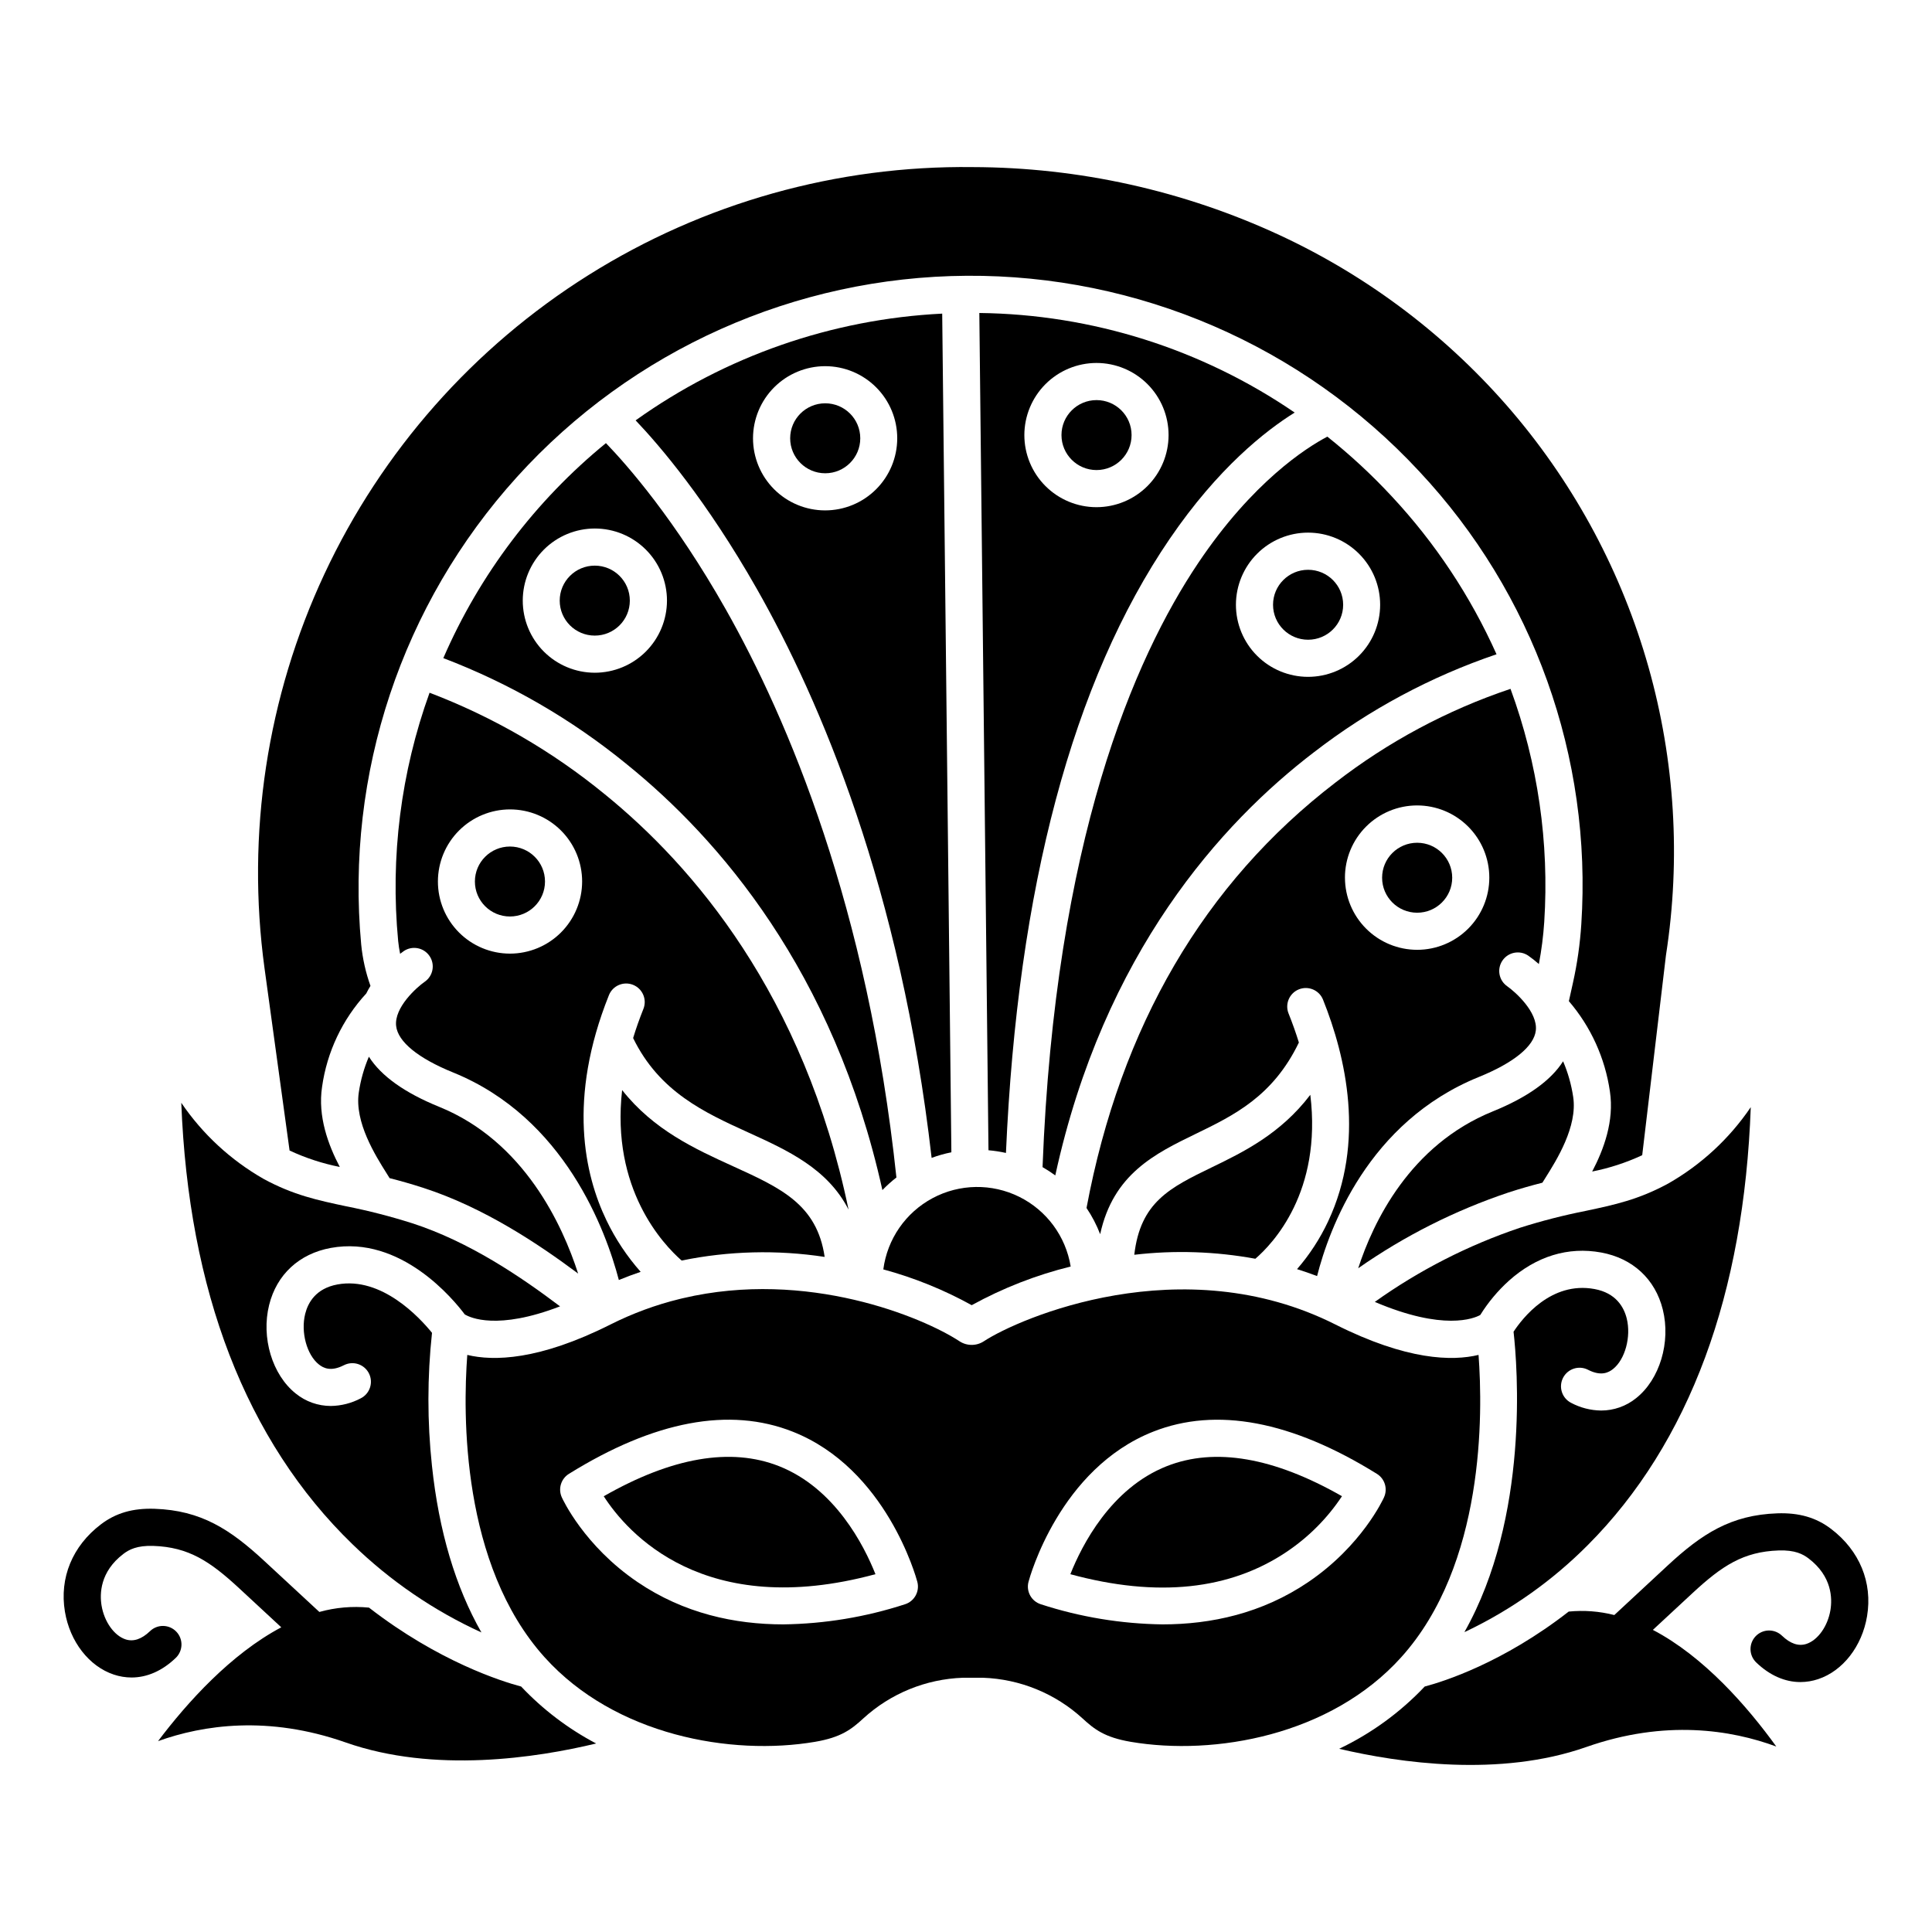 <?xml version="1.0" encoding="UTF-8"?>
<!-- The Best Svg Icon site in the world: iconSvg.co, Visit us! https://iconsvg.co -->
<svg fill="#000000" width="800px" height="800px" version="1.1" viewBox="144 144 512 512" xmlns="http://www.w3.org/2000/svg">
 <g>
  <path d="m390.89 450.85c1.703-0.629 3.453-1.125 5.234-1.477l-2.43-222.26c-29.23 1.453-57.434 11.273-81.246 28.289 6.379 6.695 18.801 21.199 32.172 44.742 16.746 29.492 38.094 79.285 46.27 150.7zm-28.203-209.81c5.066 0.004 9.926 2.023 13.504 5.609 3.582 3.586 5.59 8.445 5.586 13.512-0.004 5.07-2.019 9.926-5.606 13.508-3.586 3.582-8.445 5.59-13.512 5.59-5.066-0.004-9.926-2.016-13.508-5.602-3.582-3.582-5.594-8.441-5.594-13.508 0.008-5.07 2.027-9.93 5.613-13.512 3.586-3.582 8.445-5.594 13.516-5.598z"/>
  <path d="m528.85 376.61c0 5.117-4.16 9.27-9.289 9.27-5.133 0-9.289-4.152-9.289-9.27 0-5.121 4.156-9.27 9.289-9.27 5.129 0 9.289 4.148 9.289 9.27"/>
  <path d="m381.56 456.05c-7.598-71.664-28.719-121.37-45.219-150.56-13.48-23.84-26.113-38.203-31.762-44.055h-0.004c-18.699 15.285-33.473 34.816-43.09 56.973 17.629 6.711 34.062 16.223 48.66 28.168 24.207 19.555 54.82 54.688 67.699 112.81 1.156-1.199 2.398-2.312 3.715-3.336zm-79.938-133.77c-5.066-0.004-9.922-2.023-13.504-5.609-3.578-3.586-5.586-8.445-5.582-13.512s2.019-9.926 5.602-13.508c3.586-3.582 8.445-5.59 13.512-5.59 5.07 0.004 9.926 2.016 13.512 5.602 3.582 3.582 5.594 8.441 5.594 13.508-0.008 5.07-2.027 9.93-5.613 13.512-3.59 3.582-8.449 5.594-13.52 5.598z"/>
  <path d="m371.98 260.15c0 5.117-4.156 9.27-9.289 9.27-5.129 0-9.289-4.152-9.289-9.27 0-5.121 4.16-9.27 9.289-9.27 5.133 0 9.289 4.148 9.289 9.27"/>
  <path d="m443.88 259.3c0 5.117-4.156 9.27-9.289 9.27-5.129 0-9.289-4.152-9.289-9.27 0-5.121 4.16-9.27 9.289-9.27 5.133 0 9.289 4.148 9.289 9.27"/>
  <path d="m427.74 479.64c-1.297-7.996-6.375-14.879-13.633-18.473-7.262-3.598-15.812-3.465-22.957 0.352-7.148 3.816-12.012 10.852-13.062 18.883 8.16 2.211 16.023 5.394 23.422 9.484 8.258-4.543 17.078-7.988 26.23-10.246z"/>
  <path d="m288.43 377.61c0 5.121-4.16 9.27-9.289 9.27-5.133 0-9.289-4.148-9.289-9.27 0-5.117 4.156-9.27 9.289-9.27 5.129 0 9.289 4.152 9.289 9.27"/>
  <path d="m368.87 464.54c-11.828-56.961-41.328-91.156-64.555-110.02h-0.004c-13.938-11.426-29.629-20.523-46.473-26.941-7.602 21.051-10.445 43.527-8.32 65.809 0.109 1.125 0.297 2.254 0.516 3.379 0.527-0.406 0.887-0.656 0.984-0.723l-0.004-0.004c2.246-1.508 5.285-0.926 6.809 1.305 1.527 2.231 0.969 5.277-1.254 6.82-2.133 1.477-8.133 6.824-7.59 11.719 0.465 4.191 5.836 8.574 15.121 12.34 29.629 12.02 40.508 42.059 43.902 54.992 1.926-0.793 3.852-1.512 5.777-2.164v-0.004c-3.633-4.113-6.688-8.707-9.066-13.656-5.785-12.023-10.371-32.133 0.66-59.664 1.008-2.523 3.875-3.746 6.394-2.738 2.523 1.012 3.75 3.875 2.738 6.398-1.062 2.652-1.961 5.215-2.719 7.707 6.969 14.293 18.938 19.746 30.523 25.023 10.391 4.723 21.016 9.57 26.559 20.426zm-89.73-67.82c-5.066-0.004-9.926-2.023-13.504-5.609s-5.59-8.445-5.586-13.512c0.004-5.066 2.019-9.926 5.606-13.508 3.586-3.578 8.445-5.59 13.512-5.59 5.066 0.004 9.926 2.016 13.508 5.602 3.582 3.582 5.594 8.441 5.594 13.508-0.008 5.07-2.027 9.93-5.613 13.512-3.586 3.582-8.445 5.594-13.516 5.598z"/>
  <path d="m535.89 429.42c9.285-3.766 14.656-8.148 15.121-12.34 0.543-4.891-5.461-10.234-7.606-11.727v-0.004c-2.207-1.547-2.754-4.586-1.227-6.809 1.527-2.223 4.559-2.805 6.797-1.301 0.988 0.691 1.938 1.441 2.84 2.242 0.707-3.688 1.18-7.414 1.426-11.156 1.355-20.988-1.688-42.031-8.938-61.773-16.758 5.625-32.449 14.027-46.422 24.852-34.754 26.672-56.926 64.594-65.941 112.72h-0.004c1.465 2.172 2.68 4.504 3.621 6.949 3.469-15.965 14.562-21.363 25.359-26.605 10.059-4.883 20.445-9.93 27.301-24.191-0.766-2.481-1.672-5.043-2.731-7.691h-0.004c-1.008-2.523 0.215-5.387 2.738-6.398 2.523-1.008 5.387 0.215 6.398 2.738 6.082 15.184 11.254 37.707 1.344 58.758v0.004c-2.148 4.574-4.918 8.832-8.234 12.648 1.77 0.555 3.543 1.164 5.312 1.836 3.191-12.531 13.465-40.828 42.848-52.75zm-35.465-52.82c-0.008-5.078 2.004-9.945 5.59-13.535 3.586-3.594 8.449-5.613 13.523-5.617 5.074-0.004 9.945 2.008 13.535 5.598 3.59 3.586 5.609 8.449 5.609 13.527 0.004 5.074-2.012 9.941-5.602 13.531-3.586 3.586-8.453 5.606-13.527 5.606-5.07-0.004-9.93-2.019-13.512-5.602-3.586-3.582-5.606-8.438-5.613-13.504z"/>
  <path d="m465.21 453.32c-11.188 5.43-19 9.234-20.613 23.207 10.688-1.246 21.5-0.891 32.086 1.055 4.652-4.008 17.699-17.73 14.562-43.445-7.887 10.363-17.734 15.156-26.035 19.184z"/>
  <path d="m260.41 437.33c-9.164-3.719-15.398-8.168-18.652-13.293v-0.004c-1.293 3.027-2.191 6.211-2.672 9.469-1.18 7.863 4.402 16.727 7.402 21.496 0.281 0.445 0.531 0.844 0.762 1.223 2.742 0.695 5.699 1.523 8.98 2.59 16.039 5.199 30.406 14.812 40.98 22.695-4.094-12.727-14.254-35.031-36.801-44.176z"/>
  <path d="m310.91 303.17c0 5.121-4.16 9.27-9.293 9.27-5.129 0-9.289-4.148-9.289-9.27 0-5.117 4.16-9.27 9.289-9.27 5.133 0 9.293 4.152 9.293 9.27"/>
  <path d="m308.87 432.88c-2.977 26.23 10.863 40.875 15.77 45.176 12.477-2.555 25.312-2.883 37.902-0.961-2.031-13.887-11.602-18.254-24.301-24.035-9.996-4.551-21.008-9.578-29.371-20.18z"/>
  <path d="m350.43 532.54c-12.754-5.027-28.359-2.34-46.434 7.984 6.199 9.613 26.504 32.973 72.008 20.652-3.031-7.625-10.715-22.773-25.574-28.637z"/>
  <path d="m453.23 532.54c-14.859 5.859-22.539 21.004-25.574 28.641 23.02 6.254 42.348 4.219 57.512-6.059h-0.004c5.734-3.879 10.652-8.84 14.473-14.609-18.062-10.312-33.656-12.992-46.406-7.973z"/>
  <path d="m282.11 590.95c-5.106-1.355-21.855-6.602-40.328-20.918v0.004c-4.414-0.434-8.875-0.043-13.148 1.148l-14.516-13.445c-9.141-8.477-16.84-13.469-29.141-13.895-5.75-0.195-10.277 1.109-14.234 4.121-7.555 5.746-11.031 14.18-9.539 23.141 1.324 7.957 6.41 14.504 12.957 16.676 1.516 0.508 3.106 0.77 4.703 0.773 4.106 0 8.141-1.762 11.695-5.18v0.004c0.949-0.902 1.5-2.148 1.531-3.457 0.031-1.309-0.461-2.574-1.371-3.519-0.906-0.945-2.152-1.488-3.461-1.512-1.309-0.023-2.574 0.477-3.512 1.391-2.215 2.125-4.394 2.856-6.484 2.164-3.027-1.004-5.637-4.688-6.348-8.953-0.512-3.078-0.441-8.953 5.789-13.695 1.484-1.129 3.59-2.262 7.938-2.117 9.336 0.324 15 4.051 22.793 11.277l11.109 10.297c-13.363 7.086-24.871 19.844-32.66 30.164 11.953-4.289 29.168-6.871 49.742 0.355 23.461 8.242 50.621 4.059 66.355 0.27h0.004c-7.41-3.902-14.125-9-19.875-15.094z"/>
  <path d="m237.42 553.25c9.969 9.688 21.523 17.59 34.164 23.367-6.867-12.047-11.273-26.824-13.113-44.176-1.254-11.711-1.246-23.52 0.016-35.227-3.246-4.012-13.348-14.977-25.059-12.82-5.723 1.051-7.809 4.82-8.551 7.801-1.207 4.848 0.422 10.859 3.637 13.406 1.18 0.938 3.156 1.977 6.617 0.195v0.004c2.418-1.242 5.387-0.289 6.625 2.129 1.242 2.418 0.289 5.387-2.129 6.629-2.457 1.305-5.191 2.004-7.973 2.039-3.371-0.004-6.637-1.16-9.258-3.281-6.254-4.957-9.227-14.836-7.07-23.496 2.008-8.059 7.953-13.562 16.316-15.102 18.652-3.43 32.688 13.824 35.523 17.613 1.434 0.867 8.645 4.269 25.254-2.133-10.332-7.789-23.93-17.078-39.227-22.043l-0.004 0.004c-5.734-1.82-11.566-3.316-17.469-4.484-7.496-1.59-13.973-2.961-21.859-7.25-8.715-4.973-16.18-11.875-21.82-20.176 0.961 24.855 5.223 47.25 12.754 66.766 7.633 19.777 18.609 36.676 32.625 50.234z"/>
  <path d="m515.31 583.22c22.176-24.59 21.684-64.613 20.52-80.156-6.93 1.68-18.977 1.484-37.961-8.07-40.59-20.422-83.781-1.688-93.129 4.449h0.004c-1.965 1.293-4.512 1.293-6.477 0-9.562-6.289-40.297-19.188-73.359-11.387-0.258 0.082-0.52 0.145-0.789 0.188-6.344 1.551-12.488 3.82-18.324 6.754-18.98 9.551-31.031 9.742-37.961 8.07-1.164 15.547-1.656 55.566 20.52 80.156 18.664 20.691 49.422 26.152 71.629 22.379 6.906-1.172 9.652-3.305 12.785-6.188l0.004-0.004c7.234-6.621 16.594-10.445 26.395-10.789h0.188 4.957 0.188c9.805 0.344 19.164 4.168 26.398 10.793 3.133 2.887 5.879 5.019 12.785 6.191 22.207 3.769 52.969-1.691 71.629-22.387zm-131.49-14.07c-10.414 3.387-21.281 5.184-32.23 5.328-12.863 0-26.363-2.894-38.621-11.203-14.195-9.625-19.859-21.969-20.098-22.488h0.004c-1.012-2.25-0.203-4.898 1.891-6.199 22.617-14.051 42.586-17.809 59.348-11.164 24.754 9.809 32.66 38.547 32.984 39.766 0.676 2.543-0.766 5.172-3.277 5.961zm126.97-28.363c-0.234 0.52-5.902 12.863-20.098 22.488-12.254 8.309-25.758 11.203-38.621 11.203-10.949-0.145-21.816-1.941-32.227-5.328-2.512-0.789-3.957-3.414-3.277-5.957 0.324-1.219 8.23-29.953 32.984-39.766 16.762-6.644 36.73-2.887 59.348 11.164l-0.004-0.004c2.094 1.301 2.902 3.949 1.891 6.195z"/>
  <path d="m454.02 286.75c12.762-18.707 25.324-28.586 33.082-33.414v-0.004c-24.637-16.859-53.715-26.043-83.57-26.387l2.426 221.89 0.004-0.004c1.555 0.133 3.098 0.371 4.625 0.711 3.078-70.293 17.68-125.04 43.434-162.8zm-19.426-46.562c5.066 0.004 9.926 2.023 13.504 5.609s5.59 8.445 5.586 13.512-2.019 9.926-5.606 13.508c-3.586 3.578-8.445 5.59-13.512 5.59-5.066-0.004-9.926-2.016-13.508-5.602-3.582-3.582-5.594-8.441-5.594-13.508 0.008-5.07 2.027-9.93 5.613-13.512 3.586-3.582 8.445-5.594 13.516-5.598z"/>
  <path d="m564.27 464.89c-5.902 1.168-11.738 2.664-17.473 4.484-13.715 4.617-26.676 11.238-38.457 19.645 18.195 7.758 26.293 4.387 27.945 3.469 2.09-3.359 4.641-6.41 7.574-9.066 7.269-6.512 15.734-9.105 24.48-7.492 8.363 1.539 14.309 7.043 16.316 15.102 2.156 8.66-0.816 18.539-7.07 23.496-2.621 2.121-5.891 3.277-9.262 3.277-2.781-0.031-5.516-0.734-7.969-2.039-1.164-0.598-2.039-1.629-2.438-2.871-0.402-1.242-0.289-2.594 0.305-3.754 1.242-2.418 4.207-3.375 6.625-2.133 3.465 1.777 5.438 0.738 6.617-0.195 3.211-2.547 4.84-8.562 3.637-13.406-0.742-2.981-2.828-6.75-8.551-7.801-11.508-2.117-19.113 7.769-21.441 11.316 1.016 9.027 4.262 49.02-13.023 79.605 0.215-0.098 0.426-0.195 0.648-0.297h0.004c11.895-5.703 22.73-13.398 32.031-22.754 13.383-13.402 23.855-30.152 31.121-49.789 7.156-19.348 11.191-41.574 12.082-66.27h-0.004c-5.641 8.32-13.117 15.234-21.848 20.219-7.883 4.293-14.355 5.668-21.852 7.254z"/>
  <path d="m499.95 304.27c0 5.117-4.16 9.266-9.293 9.266-5.129 0-9.289-4.148-9.289-9.266 0-5.121 4.16-9.27 9.289-9.27 5.133 0 9.293 4.148 9.293 9.27"/>
  <path d="m492.28 343.3c14.562-11.246 30.891-20 48.316-25.91-6.879-15.371-16.246-29.496-27.73-41.812-5.297-5.711-11.016-11.012-17.109-15.863-5.602 2.953-19.746 11.953-34.199 33.457-17.055 25.383-37.949 73.703-41.273 160.13 1.164 0.668 2.293 1.398 3.375 2.195 12.855-58.996 44.074-93.465 68.621-112.2zm-1.617-58.148c5.066 0.004 9.926 2.019 13.504 5.609 3.582 3.586 5.59 8.445 5.586 13.512s-2.019 9.926-5.606 13.508c-3.582 3.578-8.445 5.59-13.512 5.59-5.066-0.004-9.926-2.019-13.508-5.602-3.582-3.582-5.594-8.441-5.594-13.508 0.008-5.07 2.027-9.93 5.613-13.512 3.586-3.582 8.449-5.598 13.516-5.598z"/>
  <path d="m552.75 457.43c0.234-0.379 0.48-0.777 0.762-1.223 3-4.766 8.582-13.633 7.402-21.496-0.484-3.254-1.383-6.434-2.676-9.457-3.254 5.117-9.488 9.57-18.648 13.285-22.02 8.934-31.707 29.406-35.652 41.562l0.004-0.004c12.242-8.566 25.656-15.328 39.828-20.078 3.281-1.066 6.238-1.895 8.98-2.59z"/>
  <path d="m220.74 448.9c4.246 1.984 8.715 3.445 13.309 4.356-3.07-5.859-5.875-13.398-4.699-21.215 1.297-9.254 5.383-17.891 11.715-24.762 0.328-0.672 0.699-1.34 1.113-2.008-1.262-3.539-2.086-7.223-2.457-10.961-4.207-45.258 10.766-90.203 41.273-123.9 30.508-33.691 73.75-53.039 119.2-53.328 45.449-0.293 88.938 18.5 119.88 51.797 30.328 32.348 45.891 75.816 42.988 120.06-0.336 5.215-1.074 10.398-2.211 15.5l-1.082 4.879c5.82 6.785 9.594 15.086 10.875 23.934 1.176 7.816-1.629 15.352-4.699 21.215 4.578-0.906 9.027-2.359 13.258-4.328l6.285-52.914c0.008-0.055 0.016-0.109 0.023-0.164v-0.004c3.941-25.469 2.356-51.488-4.648-76.293-7.008-24.801-19.27-47.805-35.953-67.449-16.945-19.918-37.996-35.938-61.707-46.961-25.523-11.848-53.312-18.012-81.453-18.074-35.969-0.449-71.301 9.48-101.77 28.605-30.465 19.125-54.77 46.629-70 79.215-15.234 32.586-20.746 68.875-15.875 104.52z"/>
  <path d="m629.25 549.17c-3.957-3.008-8.473-4.316-14.234-4.121-12.301 0.426-20 5.41-29.141 13.895l-14.066 13.059c-3.945-1.008-8.035-1.316-12.09-0.918-17.461 13.605-33.199 18.555-38.156 19.863-6.477 6.848-14.16 12.441-22.668 16.5 15.867 3.723 42.488 7.609 65.477-0.469 20.93-7.352 38.391-4.551 50.363-0.133-7.637-10.566-19.137-23.812-32.707-30.91l10.539-9.777c7.789-7.223 13.453-10.953 22.789-11.273 4.344-0.148 6.449 0.984 7.938 2.117 6.231 4.742 6.297 10.613 5.789 13.691-0.711 4.266-3.32 7.949-6.348 8.953-2.09 0.688-4.269-0.035-6.484-2.164v0.004c-0.941-0.91-2.203-1.41-3.516-1.391-1.309 0.023-2.555 0.57-3.461 1.512-0.906 0.945-1.398 2.215-1.371 3.523 0.031 1.309 0.582 2.551 1.531 3.453 3.555 3.414 7.59 5.18 11.695 5.18 1.598-0.004 3.188-0.266 4.703-0.777 6.547-2.172 11.633-8.719 12.957-16.676 1.492-8.957-1.984-17.391-9.539-23.141z"/>
 </g>
</svg>